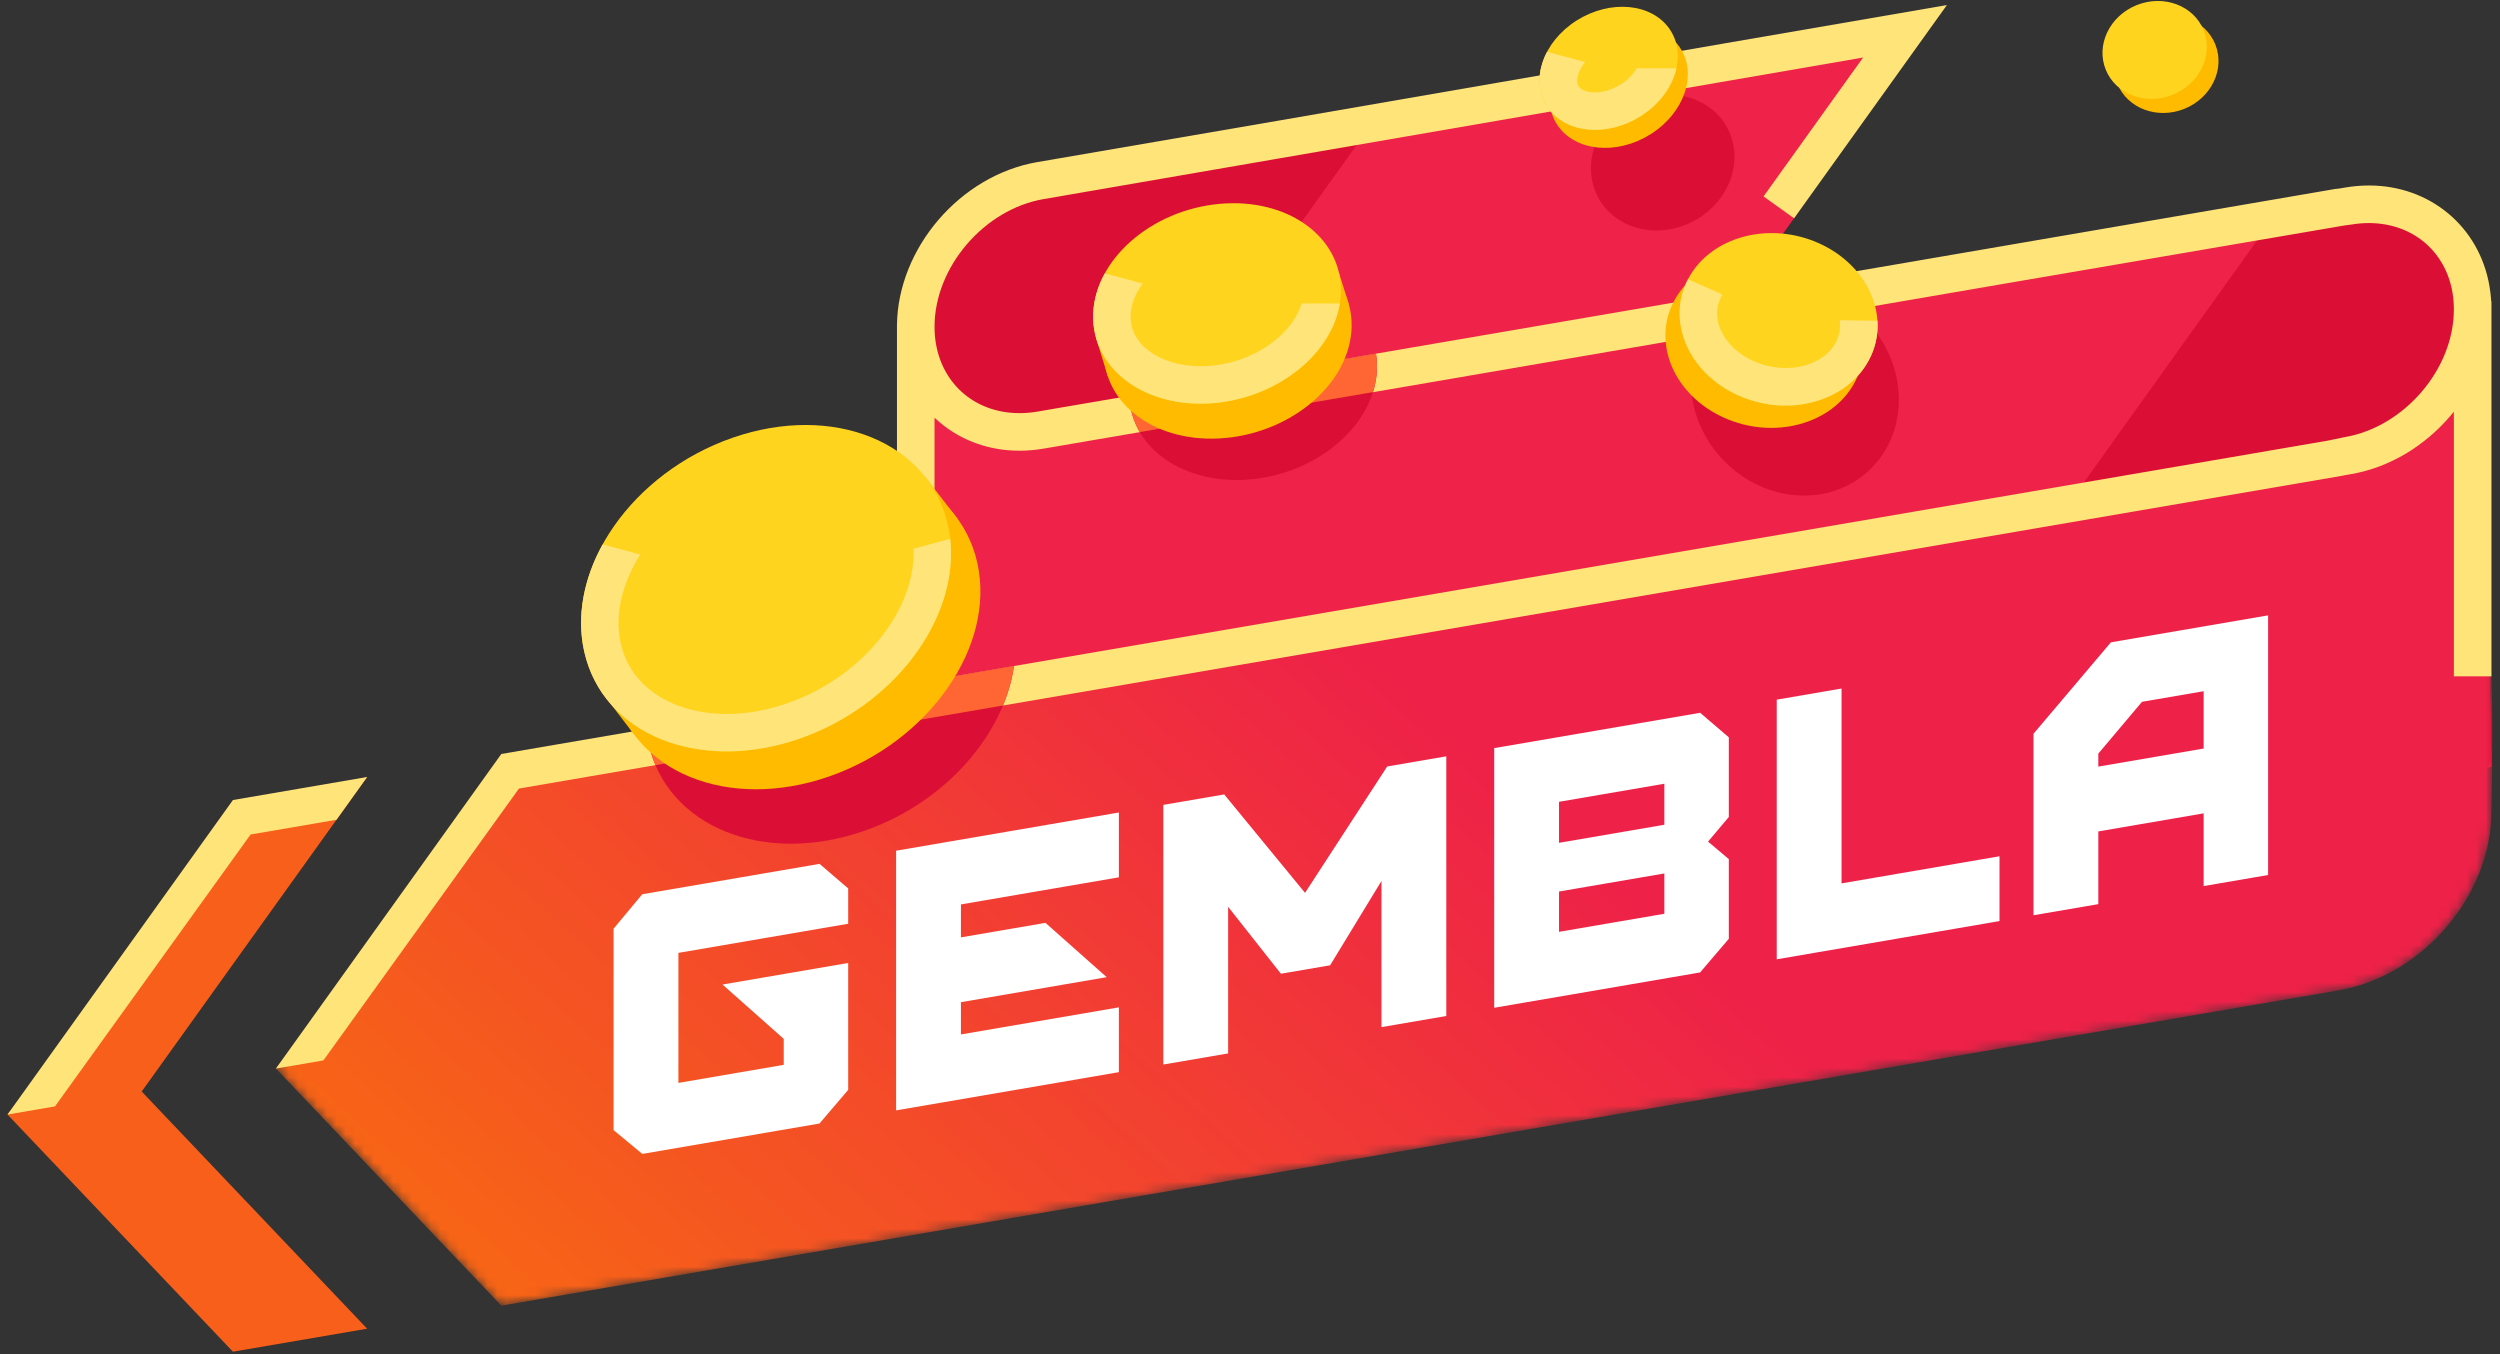<?xml version="1.0" encoding="UTF-8"?> <svg xmlns="http://www.w3.org/2000/svg" xmlns:xlink="http://www.w3.org/1999/xlink" width="264px" height="143px" viewBox="0 0 264 143" version="1.1"><rect x="0" y="0" width="264" height="143" fill="#333333" stroke="none"/><defs><path d="M234.097,0.835 L234.097,54.393 C234.097,58.835 232.281,63.184 229.356,66.611 C226.431,70.037 222.393,72.546 217.952,73.308 C118.934,90.294 127.004,88.908 121.407,89.869 C49.736,102.171 71.681,98.413 24.872,106.443 L23.94,106.603 L0.133,81.558 L23.94,48.345 L213.327,15.856 C216.673,15.281 226.035,13.958 228.243,11.372 C230.45,8.785 231.253,3.951 231.253,0.604 L234.097,0.835 Z" id="path-1"></path><linearGradient x1="57.914%" y1="51.846%" x2="-24.51%" y2="93.667%" id="linearGradient-3"><stop stop-color="#EE2148" offset="0%"></stop><stop stop-color="#FB8200" offset="100%"></stop></linearGradient></defs><g id="Page-1" stroke="none" stroke-width="1" fill="none" fill-rule="evenodd"><g id="logotypes_gembla_2" transform="translate(-289, -226)"><path d="M490.297,285.649 L399.864,301.162 C396.518,301.736 393.474,303.629 391.266,306.216 C389.058,308.802 387.687,312.081 387.687,315.428 L383.719,316.108 L384.817,262.18 C384.817,257.739 385.535,253.041 388.46,249.614 C391.385,246.187 395.422,244.881 399.864,244.119 L492.921,227.272 L478.478,249.016 L470.678,259.898 L494.473,284.932 L490.297,285.649 Z" id="Fill-195" fill="#EF2249"></path><path d="M383.719,282.426 L384.34,263.29 C384.34,258.848 385.535,254.551 388.46,251.124 C391.385,247.698 395.422,245.189 399.864,244.427 L434.265,238.525 L405.474,278.694 L383.719,282.426 Z" id="Fill-197" fill="#DB0F35"></path><path d="M533.105,304.655 L399.864,327.512 C395.422,328.274 391.385,327.15 388.46,324.728 C385.535,322.305 383.719,318.579 383.719,314.137 L384.773,263.277 L385.732,259.626 C385.732,262.973 387.807,267.663 390.015,269.492 C392.223,271.321 401.733,270.483 405.079,269.909 L535.952,247.537 C540.393,246.775 543.934,247.747 546.859,250.17 C549.784,252.593 551.108,255.185 551.108,259.626 L552.097,306.956 L548.128,308.406 C548.128,305.059 546.758,308.099 544.55,306.27 C542.342,304.441 539.298,303.592 535.952,304.167 L533.105,304.655 Z" id="Fill-198" fill="#EF2249"></path><path d="M533.105,304.655 L516.079,307.575 L499.563,290.2 L530.256,247.329 L535.952,246.36 C540.393,245.598 543.852,247 546.777,249.423 C549.702,251.847 551.115,254.936 551.115,259.378 L552.097,306.27 L548.128,314.254 C548.128,310.907 546.758,308.099 544.55,306.27 C542.342,304.441 539.298,303.592 535.952,304.167 L533.105,304.655 Z" id="Fill-199" fill="#DB0F35"></path><g id="Group-203" transform="translate(318, 257.276)"><mask id="mask-2" fill="white"><use xlink:href="#path-1"></use></mask><g id="Clip-202"></g><path d="M232.858,0.604 C233.332,18.202 233.745,31.408 234.097,40.22 C234.223,43.369 234.223,48.094 234.097,54.393 C234.097,58.835 232.281,63.184 229.356,66.611 C226.431,70.037 222.393,72.546 217.952,73.308 C118.934,90.294 127.004,88.908 121.407,89.869 C49.736,102.171 71.681,98.413 24.872,106.443 L23.94,106.603 L0.133,81.558 L24.872,49.52 L213.327,15.856 C216.673,15.281 226.035,13.958 228.243,11.372 C230.45,8.785 231.253,3.951 231.253,0.604 L232.858,0.604 Z" id="Fill-201" fill="url(#linearGradient-3)" mask="url(#mask-2)"></path></g><path d="M360.639,326.624 L360.639,340.355 L371.762,338.447 L371.762,335.702 L365.295,329.967 L378.569,327.69 L378.569,341.09 L375.536,344.644 L356.828,347.853 L353.795,345.34 L353.795,324.067 L356.821,320.434 L375.543,317.223 L378.569,319.817 L378.569,323.548 C372.593,324.573 366.616,325.599 360.639,326.624 Z M390.474,321.506 L390.474,324.986 L399.402,323.454 L405.868,329.189 L405.868,329.189 L390.474,331.83 L390.474,335.237 L407.154,332.375 L407.154,339.22 L383.629,343.255 L383.629,315.835 L407.154,311.8 L407.154,318.644 L390.474,321.506 Z M426.812,320.286 L435.487,306.939 L441.728,305.868 L441.728,333.289 L434.884,334.463 L434.884,319.032 L429.46,327.935 L424.267,328.826 L418.691,321.761 L418.691,337.241 L411.847,338.415 L411.847,310.995 L418.277,309.892 L426.812,320.286 Z M469.371,314.873 L471.563,316.721 L471.563,325.137 L468.53,328.691 L446.788,332.421 L446.788,305 L468.537,301.27 L471.563,303.864 L471.563,312.274 L469.371,314.873 Z M483.467,319.284 L500.148,316.422 L500.148,323.267 L476.623,327.303 L476.623,299.883 L483.467,298.709 L483.467,319.284 Z M521.705,311.89 L510.583,313.798 L510.583,321.477 L503.738,322.651 L503.738,303.484 L511.913,293.828 L528.513,290.981 L528.513,318.401 L521.705,319.569 L521.705,311.89 Z M453.633,315.001 L464.755,313.093 L464.755,308.763 L453.633,310.671 L453.633,315.001 Z M453.633,324.402 L464.755,322.494 L464.755,318.237 L453.633,320.145 L453.633,324.402 Z M510.583,306.953 L521.705,305.045 L521.705,298.993 L515.195,300.11 L510.583,305.58 L510.583,306.953 Z" id="Fill-211" fill="#FFFFFF"></path><path d="M314.531,311.092 L289.793,343.696 L313.599,368.741 L314.531,368.58 C319.713,367.692 324.052,366.947 327.769,366.31 L303.963,341.265 L327.769,308.051 L314.531,311.092 Z" id="Fill-212" fill="#F75F1A"></path><g id="Group-3" transform="translate(289, 226)" fill="#FFE47A"><path d="M247.561,23.811 C202.423,31.517 157.302,39.331 112.165,47.038 L112.165,47.04 L110.212,47.373 C109.334,47.523 108.481,47.596 107.658,47.596 C104.439,47.596 101.535,46.518 99.289,44.647 C99.082,44.475 98.882,44.297 98.687,44.113 L98.687,52.067 L98.687,54.051 L94.719,54.051 L94.719,34.316 L94.72,34.316 C94.77,30.277 96.427,26.346 99.07,23.249 C101.745,20.116 105.452,17.818 109.545,17.116 L111.371,16.805 C111.418,16.796 111.465,16.787 111.512,16.779 C142.915,11.411 174.186,5.921 205.592,0.535 C200.213,8.04 194.831,15.544 189.454,23.052 L186.229,20.742 L196.742,6.074 L112.164,20.687 L112.165,20.69 L110.212,21.023 C107.058,21.564 104.177,23.362 102.077,25.823 C99.986,28.273 98.687,31.364 98.687,34.505 C98.687,35.136 98.738,35.736 98.835,36.3 C99.212,38.498 100.284,40.333 101.815,41.609 C103.353,42.89 105.379,43.628 107.658,43.628 C108.228,43.628 108.808,43.583 109.39,43.492 C155.139,35.683 200.876,27.798 246.619,19.951 L246.972,19.918 L247.604,19.811 C248.481,19.66 249.335,19.587 250.158,19.587 C253.377,19.587 256.281,20.665 258.527,22.536 C260.779,24.412 262.348,27.068 262.888,30.216 C262.978,30.742 263.04,31.277 263.072,31.82 L263.097,31.82 L263.097,71.418 L259.128,71.418 L259.128,43.472 C259.003,43.628 258.876,43.782 258.746,43.934 C256.071,47.068 252.363,49.365 248.271,50.067 L247.586,50.188 L247.364,50.235 L101.301,75.293 L62.197,82 L54.805,83.269 L34.15,111.981 L29.134,112.841 L52.94,79.62 L58.957,78.588 L81.256,74.763 L98.809,71.751 L245.785,46.538 L247.604,46.16 C250.757,45.619 253.639,43.821 255.739,41.361 C257.83,38.911 259.128,35.819 259.128,32.679 C259.128,32.047 259.078,31.447 258.981,30.883 C258.604,28.685 257.532,26.85 256,25.574 C254.463,24.294 252.437,23.556 250.158,23.556 C249.537,23.556 248.905,23.608 248.271,23.717 L247.561,23.811 Z M24.599,84.482 L38.769,82.051 L35.532,86.568 L26.464,88.123 L5.809,116.835 L0.793,117.696 L24.599,84.482 Z" id="Combined-Shape"></path></g><g id="Group" transform="translate(357, 296)"><path d="M0.243,6.995 L39.074,0.334 C38.032,7.607 31.805,14.776 23.23,17.752 C12.623,21.434 2.442,17.305 0.491,8.53 C0.378,8.023 0.297,7.51 0.243,6.995" id="Fill-205" fill="#DB0F35"></path><path d="M5.429,6.105 L13.256,4.763 L30.809,1.752 L30.809,1.751 L39.074,0.334 C38.873,1.736 38.478,3.135 37.912,4.501 L33.301,5.293 L1.218,10.796 C0.913,10.08 0.668,9.325 0.491,8.53 C0.378,8.023 0.297,7.51 0.243,6.995 L5.429,6.105 Z" id="Fill-210" fill="#FF6633"></path></g><g id="Group-2" transform="translate(408, 263)"><path d="M0.254,4.89 C1.506,4.641 2.599,4.414 3.37,4.282 L26.302,0.348 C26.385,0.852 26.423,1.371 26.41,1.905 C26.273,7.712 20.304,12.957 13.079,13.62 C6.099,14.262 0.499,10.39 0.254,4.89" id="Fill-200" fill="#DB0F35"></path><path d="M1.356,8.624 C0.702,7.508 0.314,6.248 0.254,4.89 C1.506,4.641 2.599,4.414 3.37,4.282 L26.302,0.348 C26.385,0.852 26.423,1.371 26.41,1.905 C26.39,2.755 26.244,3.594 25.988,4.407 C17.778,5.815 9.567,7.221 1.356,8.624 Z" id="Fill-207" fill="#FF6633"></path></g><path d="M466.146,250.029 C470.242,248.882 472.862,244.881 471.998,241.093 C471.135,237.304 467.114,235.162 463.018,236.31 C458.921,237.456 456.301,241.458 457.165,245.246 C458.028,249.035 462.049,251.176 466.146,250.029" id="Fill-196" fill="#DB0F35"></path><path d="M470.663,274.243 C474.89,278.995 481.844,279.71 486.193,275.841 C490.543,271.971 490.641,264.982 486.413,260.23 C482.186,255.478 475.233,254.763 470.883,258.632 C466.534,262.502 466.435,269.491 470.663,274.243" id="Fill-216" fill="#DB0F35"></path><path d="M463.322,240.162 C466.893,237.9 468.27,233.807 466.398,231.021 C464.526,228.235 460.113,227.811 456.542,230.073 C452.971,232.336 451.594,236.429 453.466,239.215 C455.338,242.001 459.751,242.425 463.322,240.162" id="Fill-217" fill="#FFBB00"></path><path d="M462.266,238.259 C465.837,235.997 467.214,231.904 465.342,229.118 C463.47,226.332 459.058,225.907 455.486,228.17 C451.915,230.433 450.538,234.526 452.41,237.311 C454.282,240.098 458.695,240.522 462.266,238.259" id="Fill-218" fill="#FFD41F"></path><path d="M460.142,234.911 C460.421,234.734 460.12,234.939 460.286,234.829 C460.971,234.368 461.491,233.806 461.822,233.215 L466.033,233.215 C465.611,235.103 464.292,236.976 462.266,238.259 C458.695,240.522 454.282,240.098 452.41,237.311 C451.269,235.613 451.335,233.43 452.369,231.471 L456.395,232.55 C456.052,232.954 455.805,233.388 455.661,233.823 C455.498,234.318 455.494,234.773 455.686,235.077 L455.679,235.081 L455.707,235.125 C455.95,235.471 456.453,235.681 457.073,235.741 C458.016,235.832 459.115,235.562 460.142,234.911" id="Fill-219" fill="#FFE47A"></path><path d="M471.006,270.087 C476.264,272.479 482.457,270.833 484.839,266.41 C487.221,261.986 484.89,256.462 479.632,254.069 C474.375,251.677 468.181,253.323 465.8,257.747 C463.418,262.17 465.749,267.695 471.006,270.087" id="Fill-220" fill="#FFBB00"></path><path d="M472.509,267.731 C477.766,270.123 483.959,268.476 486.341,264.053 C488.723,259.63 486.392,254.105 481.134,251.713 C475.877,249.32 469.683,250.967 467.301,255.39 C464.92,259.813 467.251,265.338 472.509,267.731" id="Fill-221" fill="#FFD41F"></path><path d="M474.152,264.119 C475.928,264.927 477.84,265.059 479.495,264.619 C480.969,264.227 482.205,263.382 482.853,262.178 C482.891,262.108 482.929,262.03 482.967,261.945 L482.967,261.93 C483.274,261.255 483.369,260.531 483.275,259.815 L487.259,259.872 C487.348,261.288 487.059,262.721 486.341,264.053 C483.959,268.476 477.766,270.123 472.509,267.731 C467.29,265.356 464.956,259.896 467.25,255.49 L470.886,257.097 C470.852,257.152 470.82,257.209 470.79,257.266 L470.662,257.508 L470.675,257.514 C470.207,258.542 470.234,259.688 470.667,260.741 C471.172,261.971 472.203,263.099 473.656,263.882 C473.748,263.931 473.913,264.01 474.152,264.119" id="Fill-222" fill="#FFE47A"></path><path d="M519.663,237.495 C522.52,236.349 523.985,233.301 522.937,230.686 C521.889,228.072 518.723,226.881 515.866,228.026 C513.009,229.172 511.544,232.22 512.592,234.835 C513.641,237.449 516.806,238.64 519.663,237.495" id="Fill-223" fill="#FFBB00"></path><path d="M518.432,236.007 C521.289,234.862 522.755,231.813 521.706,229.199 C520.658,226.584 517.492,225.393 514.636,226.539 C511.779,227.684 510.313,230.732 511.362,233.347 C512.41,235.962 515.576,237.153 518.432,236.007" id="Fill-224" fill="#FFD41F"></path><polygon id="Fill-225" fill="#FFBB00" points="352.417 298.926 386.627 276.269 390.18 280.862 355.974 303.576"></polygon><path d="M369.213,293.483 L370.346,285.593 C372.6,292.254 374.699,294.037 381.43,297.799 C375.665,298.343 371.31,297.101 369.213,293.483" id="Fill-226" fill="#FFFFFF"></path><path d="M376.534,308.002 C387.141,304.321 394.158,294.223 392.207,285.448 C390.256,276.674 380.075,272.545 369.468,276.227 C358.861,279.909 351.844,290.007 353.795,298.781 C355.746,307.556 365.926,311.684 376.534,308.002" id="Fill-227" fill="#FFBB00"></path><path d="M373.429,304.001 C384.036,300.319 391.053,290.221 389.102,281.447 C387.151,272.672 376.97,268.544 366.363,272.226 C355.756,275.907 348.738,286.005 350.689,294.779 C352.64,303.554 362.821,307.683 373.429,304.001" id="Fill-228" fill="#FFD41F"></path><path d="M372.142,300.265 C376.615,298.712 380.33,295.809 382.719,292.37 C384.579,289.694 385.595,286.738 385.461,283.942 L389.342,282.903 C390.27,291.311 383.454,300.521 373.429,304.001 C362.821,307.683 352.64,303.554 350.689,294.779 C349.862,291.057 350.649,287.097 352.638,283.489 L356.611,284.553 C354.706,287.58 353.878,290.908 354.549,293.927 C354.628,294.28 354.724,294.618 354.835,294.94 C355.675,297.359 357.545,299.196 360.008,300.272 C362.726,301.458 366.146,301.744 369.784,300.935 C370.566,300.762 371.354,300.538 372.142,300.265" id="Fill-229" fill="#FFE47A"></path><path d="M418.4,272.253 C425.625,271.589 431.593,266.344 431.73,260.538 C431.868,254.731 426.123,250.562 418.898,251.226 C411.673,251.889 405.705,257.134 405.567,262.941 C405.43,268.747 411.175,272.917 418.4,272.253" id="Fill-230" fill="#FFBB00"></path><polygon id="Fill-231" fill="#FFBB00" points="406.022 265.849 431.435 258.133 430.412 254.869 404.755 261.728"></polygon><path d="M417.269,268.558 C424.494,267.894 430.462,262.649 430.6,256.842 C430.737,251.036 424.992,246.867 417.767,247.53 C410.543,248.194 404.574,253.439 404.437,259.245 C404.299,265.052 410.045,269.221 417.269,268.558" id="Fill-232" fill="#FFD41F"></path><path d="M416.913,264.62 C419.665,264.367 422.168,263.251 423.988,261.652 C425.194,260.592 426.066,259.341 426.442,258.044 L430.487,258.044 C429.625,263.356 423.991,267.94 417.269,268.558 C410.045,269.221 404.299,265.052 404.437,259.245 C404.473,257.723 404.91,256.24 405.665,254.868 L409.661,255.939 C408.879,257.005 408.417,258.171 408.39,259.338 C408.385,259.516 408.392,259.691 408.407,259.86 C408.521,261.099 409.209,262.199 410.278,263.019 C411.575,264.014 413.39,264.62 415.488,264.67 C415.95,264.68 416.427,264.664 416.913,264.62" id="Fill-233" fill="#FFE47A"></path></g></g></svg> 